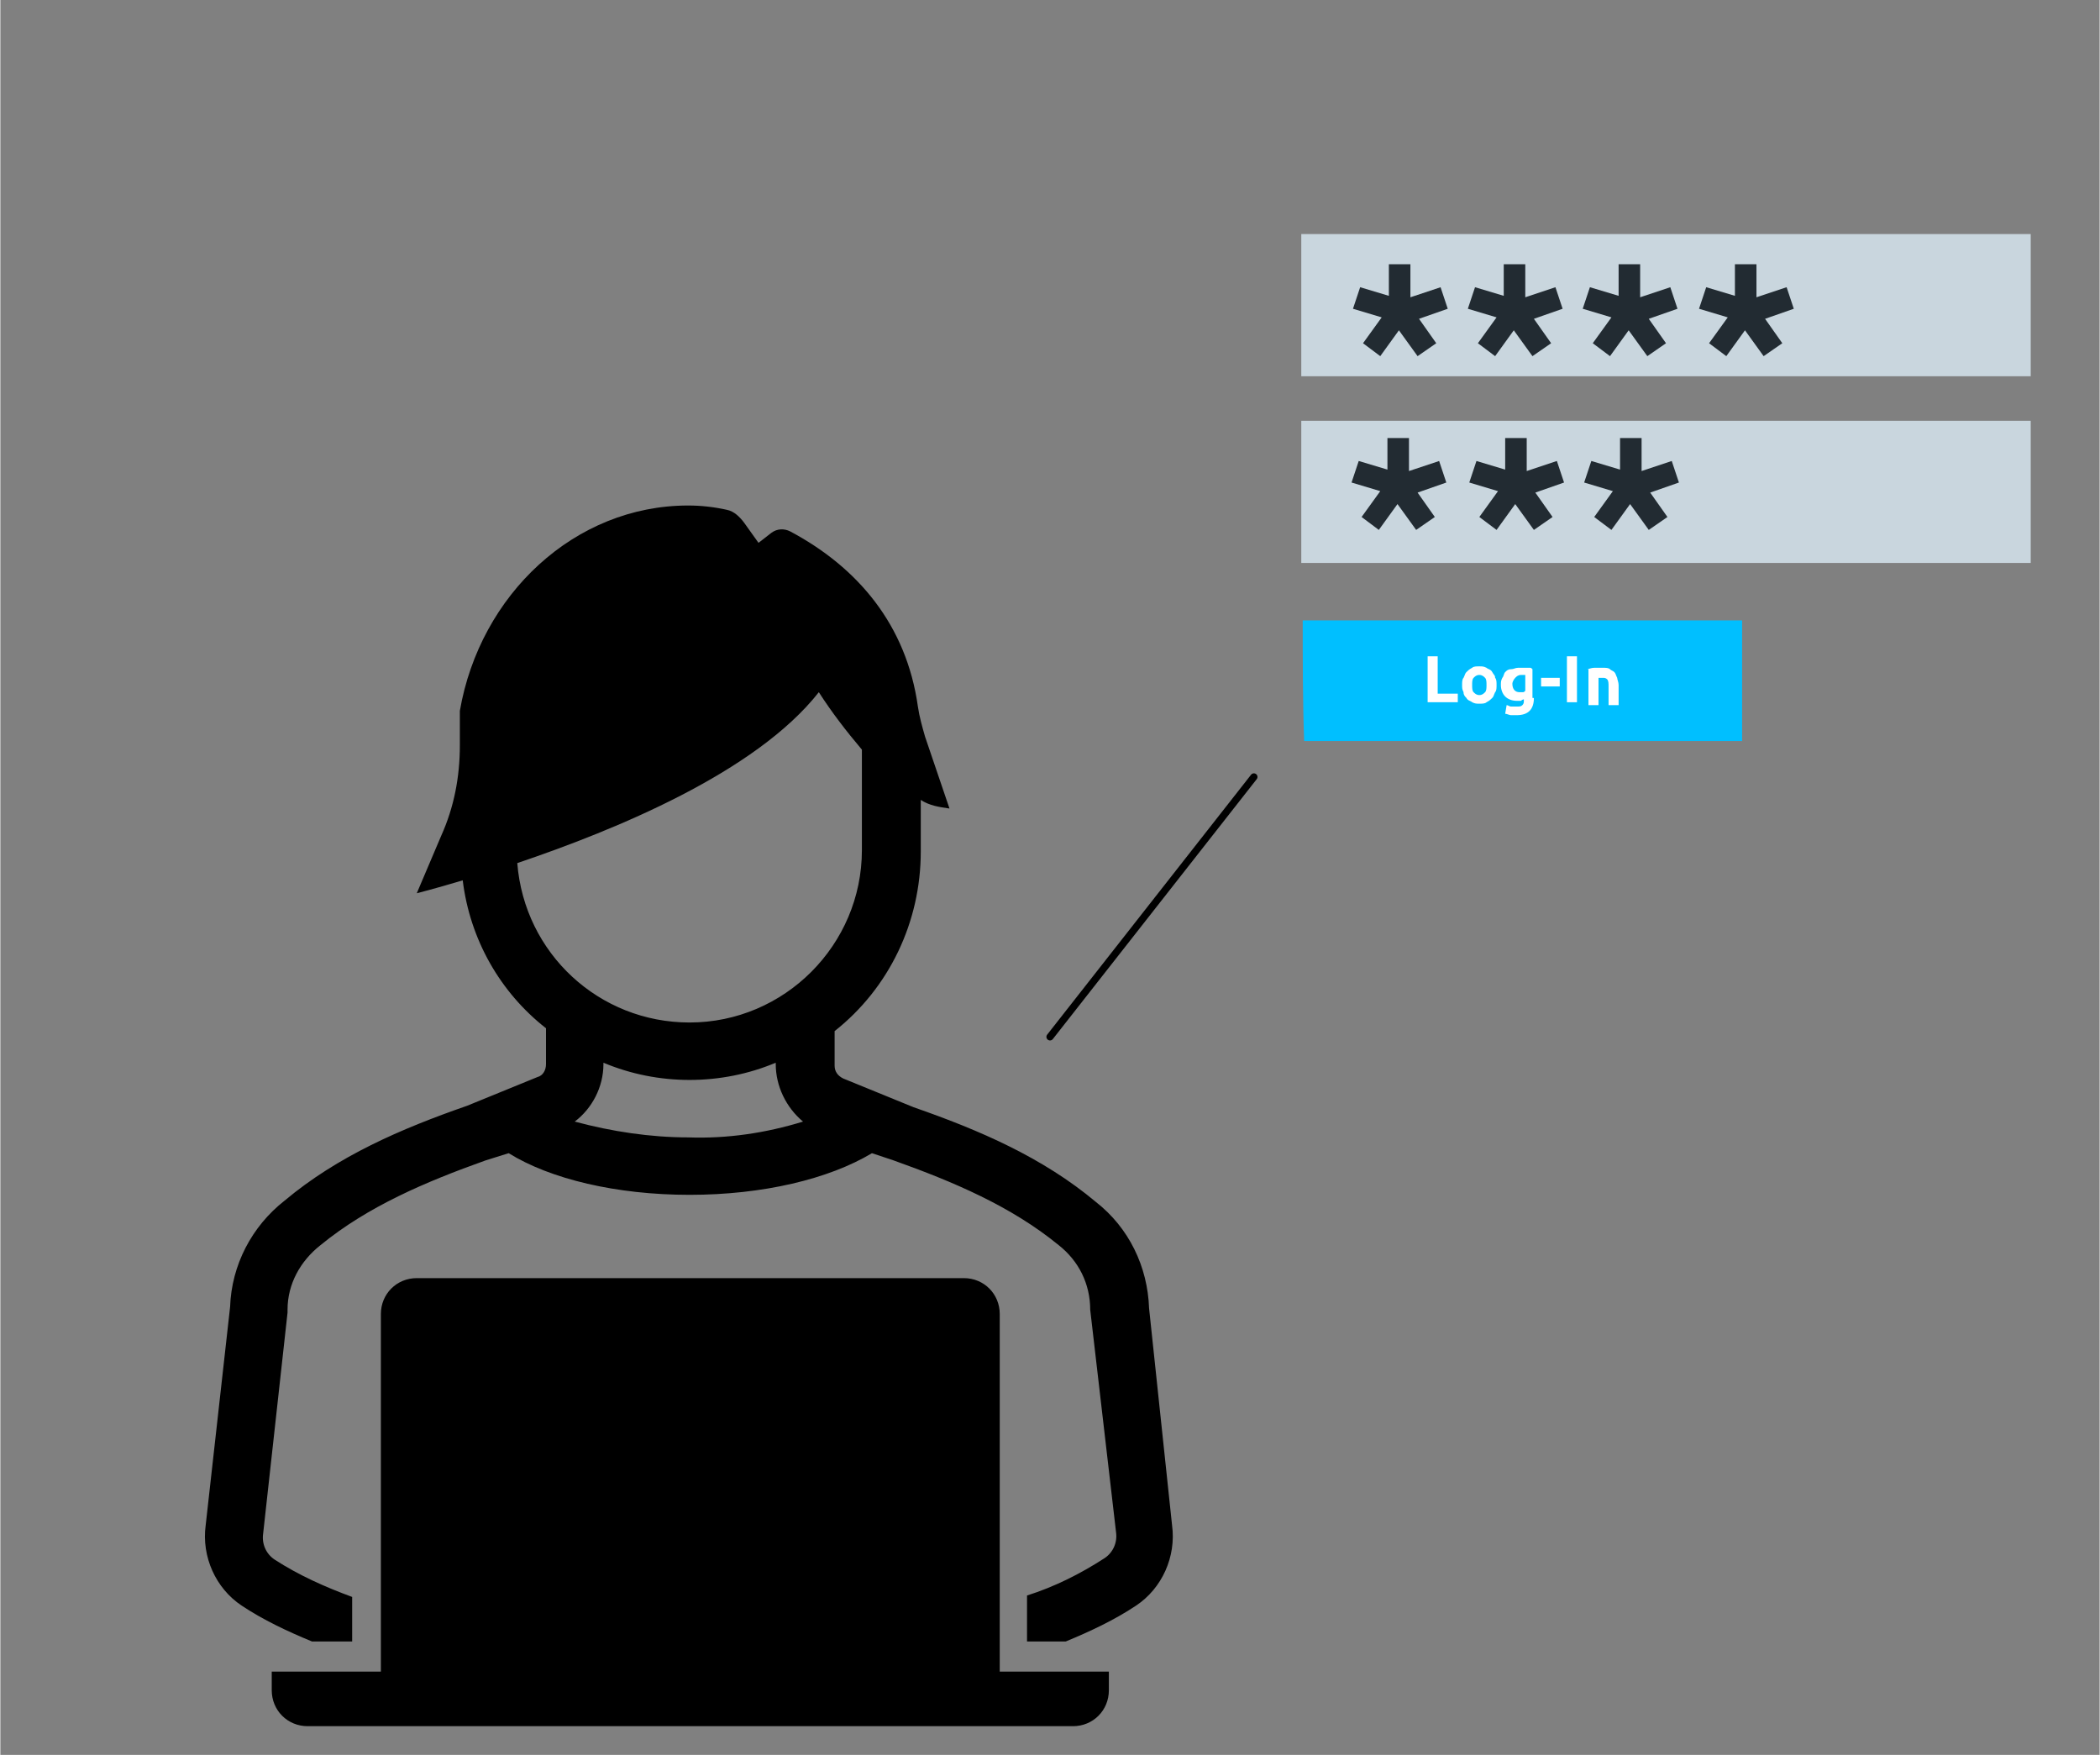 <?xml version="1.0" encoding="utf-8"?>
<svg xmlns="http://www.w3.org/2000/svg" xmlns:xlink="http://www.w3.org/1999/xlink" version="1.1" id="Ebene_1" x="0px" y="0px" viewBox="0 0 146.2 122.2" style="enable-background:new 0 0 146.2 122.2;" xml:space="preserve" width="900" height="752">
<rect x="0" y="0" width="146.2" height="122.2" fill="#808080" stroke="none"/>
<style type="text/css">
	.st0{clip-path:url(#SVGID_00000127032356672460051160000001589970798905877938_);}
	.st1{fill:none;}
	.st2{fill:#C9D6DE;}
	.st3{fill:#222B32;}
	.st4{fill:#00BFFF;}
	.st5{fill:#FFFFFF;}
	.st6{fill:none;stroke:#000000;stroke-width:0.5;stroke-linecap:round;stroke-miterlimit:10;}
</style>
<g>
	<g>
		<defs>
			<rect id="SVGID_1_" y="26.2" width="96" height="96"/>
		</defs>
		<clipPath id="SVGID_00000120555760323148581170000002276366221568990366_">
			<use xlink:href="#SVGID_1_" style="overflow:visible;"/>
		</clipPath>
		<g style="clip-path:url(#SVGID_00000120555760323148581170000002276366221568990366_);">
			<path d="M62.2,80.8c4.2,1.5,8.2,3.2,11.5,5.9c1.4,1.1,2.2,2.7,2.2,4.5l1.8,15.5c0.1,0.7-0.2,1.4-0.8,1.8l0,0     c-1.7,1.1-3.5,2-5.4,2.6v3.2h2.7c1.7-0.7,3.4-1.5,4.9-2.5l0,0c1.8-1.2,2.8-3.4,2.5-5.6L80,91.1c-0.1-2.9-1.4-5.6-3.7-7.4     c-3.7-3.1-8.1-5-12.7-6.6l-4.9-2c-0.4-0.2-0.6-0.5-0.6-0.9v-2.4c3.8-3,6-7.6,6-12.5v-3.6c0.6,0.4,1.3,0.5,2,0.6l-1.7-5     c-0.2-0.7-0.4-1.4-0.5-2.1c-0.8-5.7-4.2-9.7-8.9-12.2c-0.4-0.2-0.9-0.2-1.3,0.1l-0.9,0.7l-1-1.4c-0.3-0.4-0.7-0.8-1.2-0.9     c-0.9-0.2-1.8-0.3-2.7-0.3c-7.9,0-14.5,6.2-15.9,14.3v0.7l0,0v1.7c0,2.2-0.4,4.3-1.3,6.3l-1.7,4c0,0,1.2-0.3,3.2-0.9     c0.5,4.1,2.6,7.8,5.8,10.3v2.5c0,0.4-0.2,0.8-0.6,0.9l-4.9,2c-4.6,1.6-9,3.5-12.7,6.6c-2.3,1.8-3.7,4.5-3.8,7.4l-1.7,15.2     c-0.3,2.2,0.7,4.4,2.5,5.6c1.5,1,3.2,1.8,4.9,2.5h2.8v-3.1c-1.9-0.7-3.7-1.5-5.4-2.6c-0.6-0.4-0.9-1.1-0.8-1.8L20,91.4v-0.2     c0-1.8,0.9-3.4,2.3-4.5c3.3-2.7,7.3-4.4,11.5-5.9l1.6-0.5c2.9,1.8,7.5,2.9,12.6,2.9s9.7-1.1,12.7-2.9L62.2,80.8z M36,60.1     c6.8-2.3,16.6-6.3,21-11.9c0.9,1.4,1.9,2.7,3,4v7c0,6.6-5.4,12-12,12C41.7,71.2,36.5,66.4,36,60.1z M40,78.1c1.2-0.9,2-2.4,2-4     V74c3.8,1.6,8.2,1.6,12,0v0.1c0,1.5,0.7,3,1.9,4c-2.6,0.8-5.3,1.2-8,1.1C45.3,79.2,42.6,78.8,40,78.1z"/>
			<path d="M69.6,91.5c0-1.4-1.1-2.5-2.5-2.5l0,0H29c-1.4,0-2.5,1.1-2.5,2.5l0,0v24.9h-7.6v1.3c0,1.4,1.1,2.5,2.5,2.5h53.3     c1.4,0,2.5-1.1,2.5-2.5v-1.3h-7.6V91.5z"/>
		</g>
	</g>
</g>
<g>
	<g>
		<g>
			<path class="st1" d="M77.7-11.9h38.4h38.4c0,22.4,0,44.8,0,67.3H77.8C77.6,33,77.6,10.6,77.7-11.9"/>
		</g>
		<g>
			<g>
				<path class="st2" d="M90.6,16.3H116h25.4c0,3.3,0,6.6,0,9.9c-16.9,0-33.9,0-50.8,0C90.6,22.8,90.6,19.5,90.6,16.3"/>
			</g>
			<g>
				<g>
					<g>
						<path class="st3" d="M96.7,18.4v2.2l-2-0.6l-0.5,1.5l2,0.6l-1.3,1.8l1.2,0.9l1.3-1.8l1.3,1.8l1.3-0.9l-1.2-1.7l2-0.7l-0.5-1.5        l-2.1,0.7v-2.3H96.7z"/>
					</g>
				</g>
				<g>
					<g>
						<path class="st3" d="M104.7,18.4v2.2l-2-0.6l-0.5,1.5l2,0.6l-1.3,1.8l1.2,0.9l1.3-1.8l1.3,1.8l1.3-0.9l-1.2-1.7l2-0.7        l-0.5-1.5l-2.1,0.7v-2.3H104.7z"/>
					</g>
				</g>
				<g>
					<g>
						<path class="st3" d="M112.7,18.4v2.2l-2-0.6l-0.5,1.5l2,0.6l-1.3,1.8l1.2,0.9l1.3-1.8l1.3,1.8l1.3-0.9l-1.2-1.7l2-0.7        l-0.5-1.5l-2.1,0.7v-2.3H112.7z"/>
					</g>
				</g>
				<g>
					<g>
						<path class="st3" d="M120.8,18.4v2.2l-2-0.6l-0.5,1.5l2,0.6l-1.3,1.8l1.2,0.9l1.3-1.8l1.3,1.8l1.3-0.9l-1.2-1.7l2-0.7        l-0.5-1.5l-2.1,0.7v-2.3H120.8z"/>
					</g>
				</g>
			</g>
		</g>
		<g>
			<path class="st2" d="M90.6,29.3h50.8v9.9H90.6L90.6,29.3"/>
		</g>
		<g>
			<g>
				<path class="st3" d="M104.8,30.5v2.2l-2-0.6l-0.5,1.5l2,0.6L103,36l1.2,0.9l1.3-1.8l1.3,1.8l1.3-0.9l-1.2-1.7l2-0.7l-0.5-1.5      l-2.1,0.7v-2.3H104.8z"/>
			</g>
		</g>
		<g>
			<g>
				<path class="st3" d="M96.6,30.5v2.2l-2-0.6l-0.5,1.5l2,0.6L94.8,36l1.2,0.9l1.3-1.8l1.3,1.8l1.3-0.9l-1.2-1.7l2-0.7l-0.5-1.5      l-2.1,0.7v-2.3H96.6z"/>
			</g>
		</g>
		<g>
			<g>
				<path class="st3" d="M112.8,30.5v2.2l-2-0.6l-0.5,1.5l2,0.6L111,36l1.2,0.9l1.3-1.8l1.3,1.8l1.3-0.9l-1.2-1.7l2-0.7l-0.5-1.5      l-2.1,0.7v-2.3H112.8z"/>
			</g>
		</g>
		<g>
			<path class="st4" d="M90.7,43.2H106h15.3c0,2.8,0,5.6,0,8.4c-10.2,0-20.3,0-30.5,0C90.7,48.9,90.7,46,90.7,43.2"/>
		</g>
	</g>
	<g>
		<path class="st5" d="M101.5,48.3v0.6h-2.1v-3.2h0.7v2.6C100.1,48.3,101.5,48.3,101.5,48.3z"/>
		<path class="st5" d="M104.2,47.7c0,0.2,0,0.4-0.1,0.5c-0.1,0.2-0.1,0.3-0.2,0.4c-0.1,0.1-0.2,0.2-0.4,0.3    c-0.1,0.1-0.3,0.1-0.5,0.1s-0.3,0-0.5-0.1c-0.1-0.1-0.3-0.1-0.4-0.3c-0.1-0.1-0.2-0.2-0.2-0.4c-0.1-0.2-0.1-0.3-0.1-0.5    s0-0.4,0.1-0.5c0.1-0.2,0.1-0.3,0.2-0.4c0.1-0.1,0.2-0.2,0.4-0.3c0.1-0.1,0.3-0.1,0.5-0.1s0.3,0,0.5,0.1c0.1,0.1,0.3,0.1,0.4,0.3    s0.2,0.2,0.2,0.4C104.2,47.3,104.2,47.5,104.2,47.7z M103.5,47.7c0-0.2,0-0.4-0.1-0.5S103.2,47,103,47c-0.2,0-0.3,0.1-0.4,0.2    c-0.1,0.1-0.1,0.3-0.1,0.5s0,0.4,0.1,0.5s0.2,0.2,0.4,0.2c0.2,0,0.3-0.1,0.4-0.2S103.5,47.9,103.5,47.7z"/>
		<path class="st5" d="M106.8,48.6c0,0.4-0.1,0.7-0.3,0.9s-0.5,0.3-0.9,0.3c-0.1,0-0.3,0-0.4,0s-0.3-0.1-0.4-0.1l0.1-0.6    c0.1,0,0.2,0.1,0.3,0.1c0.1,0,0.3,0,0.4,0c0.2,0,0.3,0,0.4-0.1s0.1-0.2,0.1-0.3v-0.1c-0.1,0-0.2,0.1-0.2,0.1c-0.1,0-0.2,0-0.3,0    c-0.3,0-0.6-0.1-0.8-0.3c-0.2-0.2-0.3-0.5-0.3-0.8c0-0.2,0-0.3,0.1-0.5c0.1-0.1,0.1-0.3,0.2-0.4c0.1-0.1,0.2-0.2,0.4-0.2    s0.3-0.1,0.5-0.1c0.1,0,0.2,0,0.3,0s0.2,0,0.3,0c0.1,0,0.2,0,0.2,0c0.1,0,0.1,0,0.2,0.1v2H106.8z M105.3,47.6    c0,0.4,0.2,0.6,0.5,0.6c0.1,0,0.1,0,0.2,0s0.1,0,0.2-0.1V47h-0.1c0,0-0.1,0-0.2,0c-0.2,0-0.3,0.1-0.4,0.2    C105.4,47.3,105.3,47.5,105.3,47.6z"/>
		<path class="st5" d="M107.3,47.2h1.3v0.6h-1.3V47.2z"/>
		<path class="st5" d="M109.1,45.7h0.7v3.2h-0.7V45.7z"/>
		<path class="st5" d="M110.5,46.6c0.1,0,0.3-0.1,0.5-0.1s0.4,0,0.6,0s0.4,0,0.5,0.1s0.2,0.1,0.3,0.2c0.1,0.1,0.1,0.2,0.2,0.4    c0,0.1,0.1,0.3,0.1,0.5v1.4H112v-1.3c0-0.2,0-0.4-0.1-0.5s-0.2-0.1-0.3-0.1c0,0-0.1,0-0.2,0s-0.1,0-0.1,0v1.9h-0.7v-2.5H110.5z"/>
	</g>
</g>
<line class="st6" x1="73.1" y1="72.2" x2="87.3" y2="54.1"/>
</svg>
